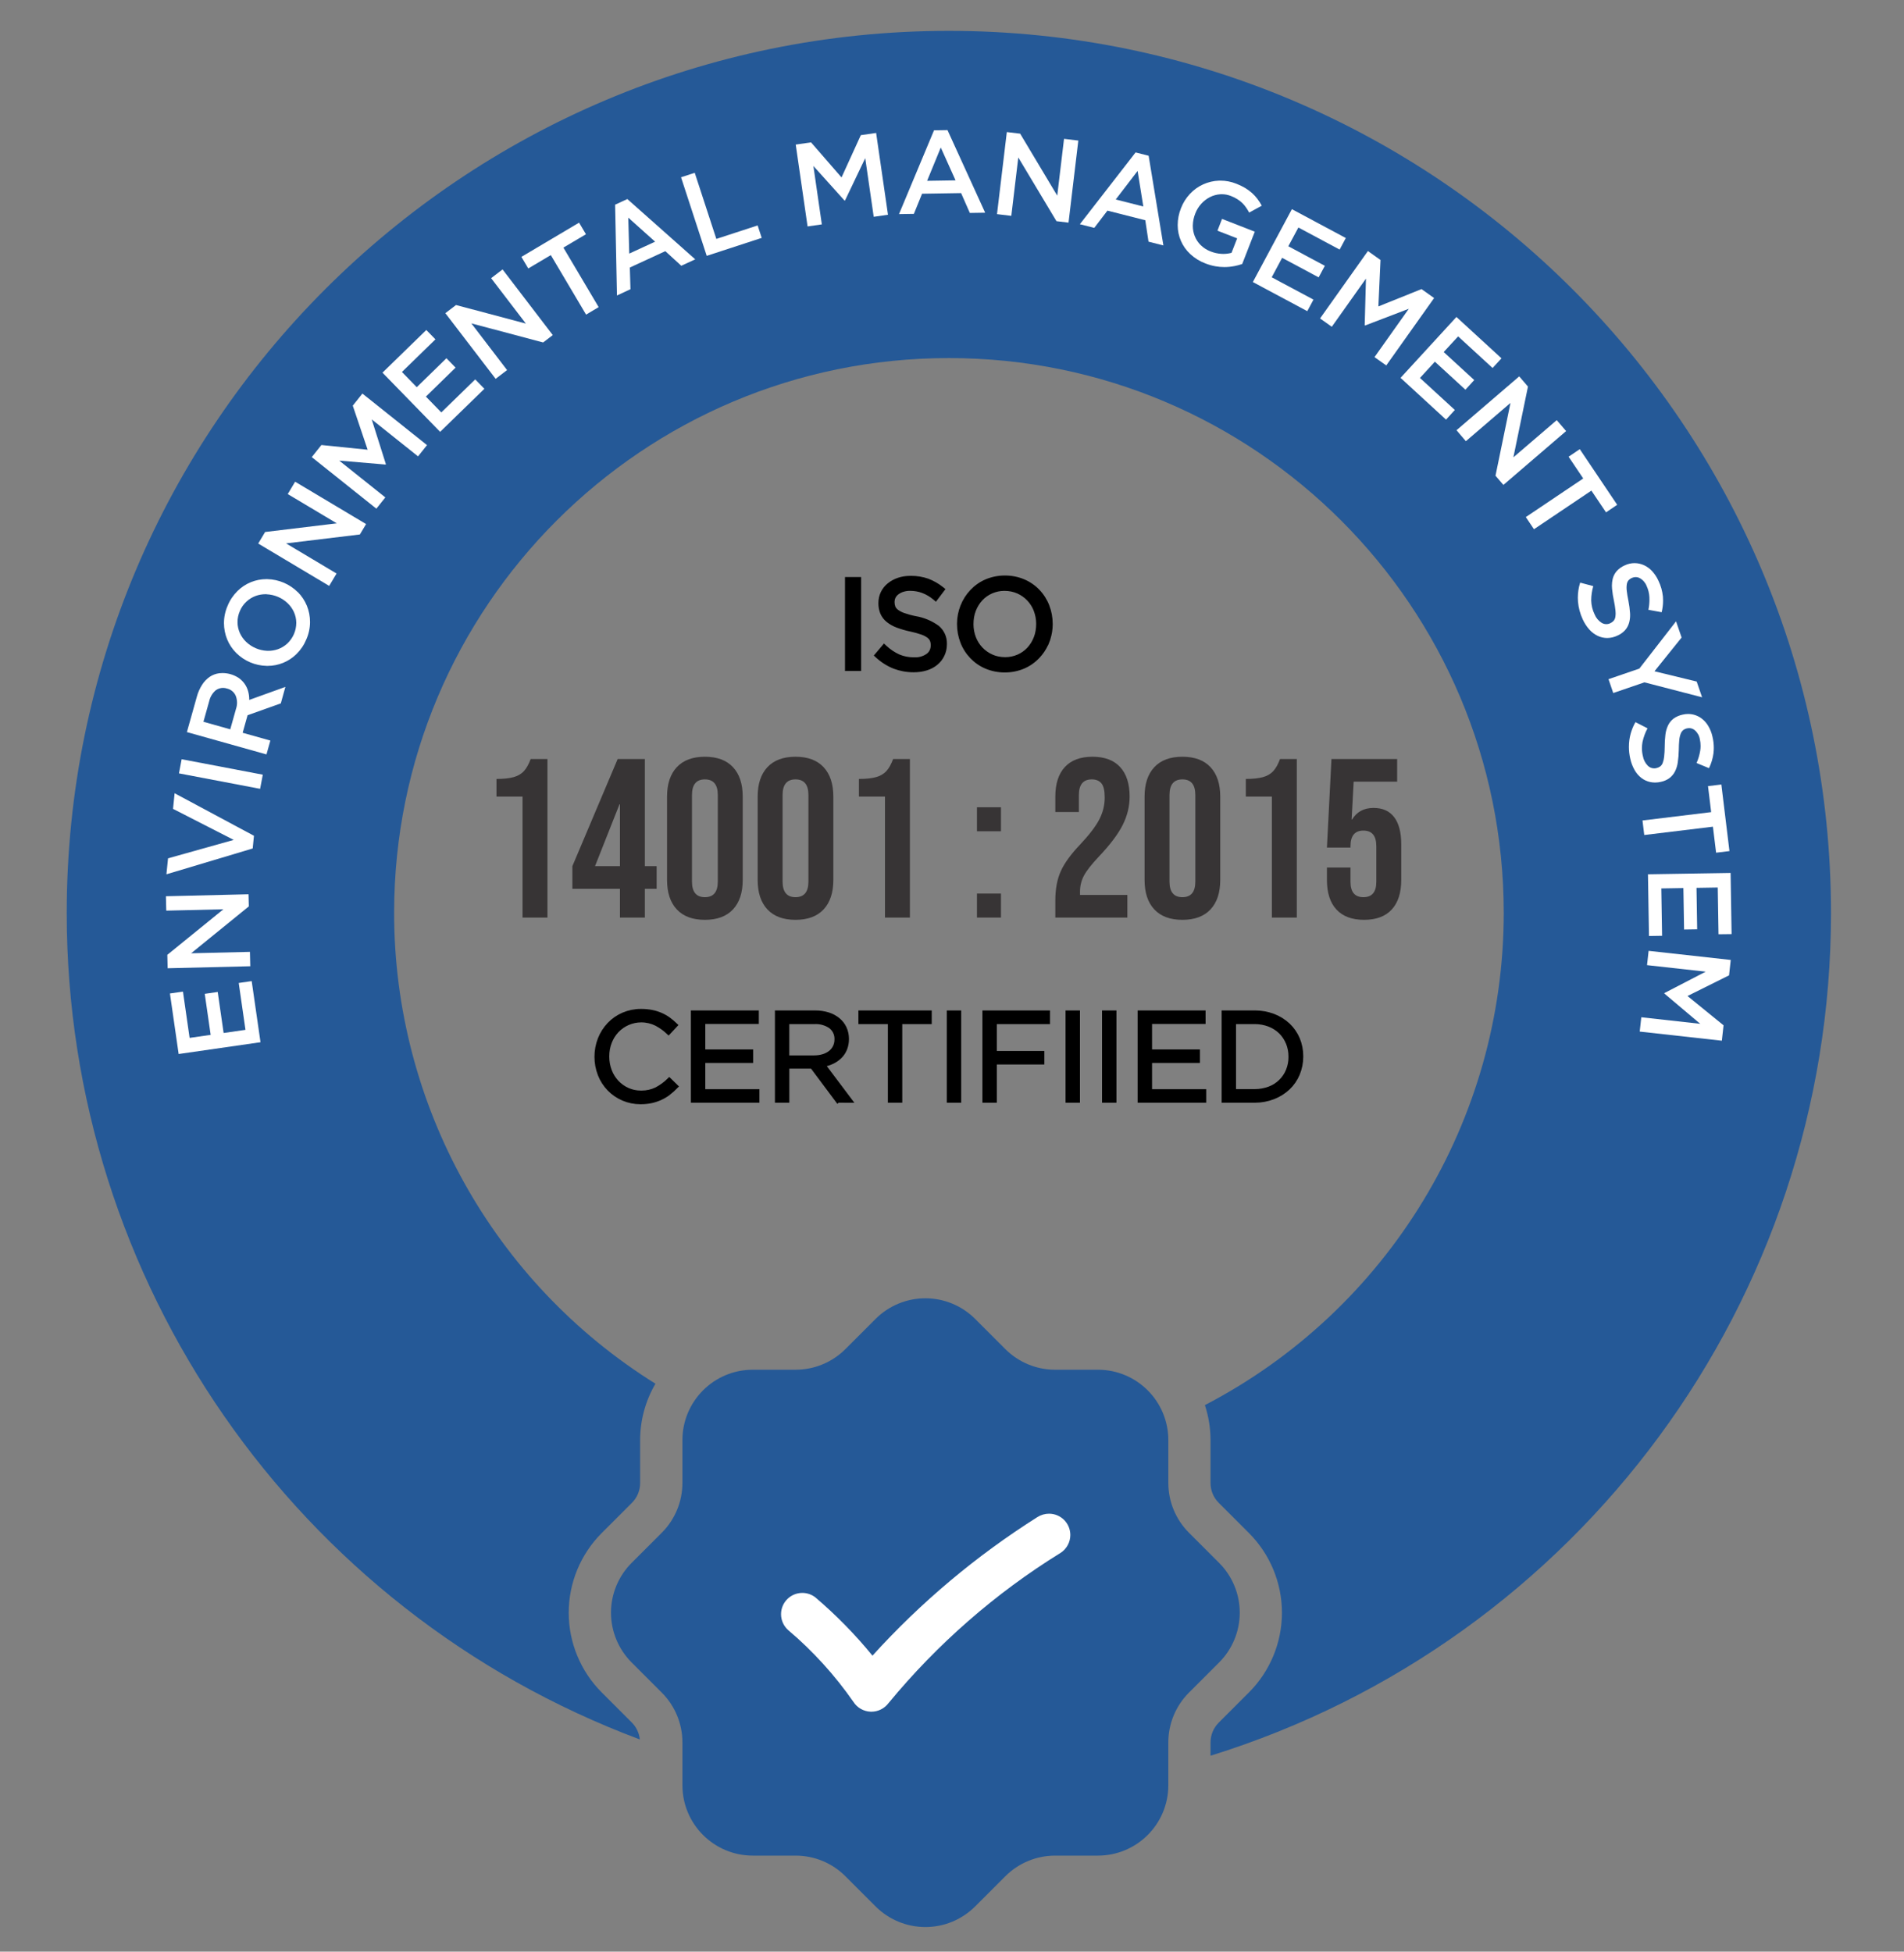 <?xml version="1.0" encoding="UTF-8"?>
<!DOCTYPE svg PUBLIC "-//W3C//DTD SVG 1.1//EN" "http://www.w3.org/Graphics/SVG/1.1/DTD/svg11.dtd">
<!-- Creator: CorelDRAW -->
<svg xmlns="http://www.w3.org/2000/svg" xml:space="preserve" width="40mm" height="41mm" version="1.1" style="shape-rendering:geometricPrecision; text-rendering:geometricPrecision; image-rendering:optimizeQuality; fill-rule:evenodd; clip-rule:evenodd"
viewBox="0 0 4000 4100"
 xmlns:xlink="http://www.w3.org/1999/xlink"
 xmlns:xodm="http://www.corel.com/coreldraw/odm/2003">
 <rect x="0" y="0" width="4000" height="4100" fill="#808080" stroke="none"/>
 <defs>
  <style type="text/css">
   <![CDATA[
    .str0 {stroke:black;stroke-width:9.42;stroke-miterlimit:22.926}
    .fil4 {fill:none;fill-rule:nonzero}
    .fil2 {fill:black}
    .fil5 {fill:#373435;fill-rule:nonzero}
    .fil3 {fill:black;fill-rule:nonzero}
    .fil0 {fill:#255997;fill-rule:nonzero}
    .fil1 {fill:white;fill-rule:nonzero}
   ]]>
  </style>
 </defs>
 <g id="Layer_x0020_1">
  <g>
   <path class="fil0" d="M1993.41 64.85c-1023.48,0 -1853.24,829.98 -1853.24,1853.43 0,772.95 480.16,1465.36 1204.02,1735.98 -1.36,-13.4 -7.27,-25.89 -16.71,-35.4l-63.5 -63.5c-44.26,-44.4 -69.19,-104.58 -69.19,-167.3 0,-62.72 24.93,-122.9 69.2,-167.29l63.5 -63.5c11.08,-11.01 17.32,-26.01 17.32,-41.64 0,-0.05 0,-0.11 0,-0.16l0 -89.96c0,-41.68 11.16,-82.64 32.19,-118.59 -341.41,-212.76 -549.02,-586.86 -549.02,-989.13 0,-643.62 521.95,-1165.57 1165.56,-1165.57 643.62,0 1165.57,521.95 1165.57,1165.57 0,434.71 -242.19,833.58 -627.82,1034.08 7.77,23.76 11.83,48.63 11.83,73.62l0 89.96c0.01,0.07 0.01,0.13 0.01,0.18 0,15.63 6.24,30.63 17.33,41.64l63.5 63.5c44.26,44.39 69.19,104.57 69.19,167.29 0,62.72 -24.93,122.9 -69.2,167.29l-63.5 63.5c-11.09,11.04 -17.33,26.05 -17.33,41.7 0,0.04 0,0.09 0,0.14l0 27.78c775.11,-240.77 1303.5,-958.35 1303.5,-1770.05 0,-1023.53 -829.59,-1853.34 -1853.12,-1853.57l-0.09 0zm0 0l0 0 0 0z"/>
  </g>
  <g id="_1920053488976">
   <polygon class="fil1" points="384.35,2083.2 398.35,2180.41 442.56,2174.06 430.15,2087.86 457.38,2083.94 469.79,2170.11 515.7,2163.5 501.52,2065.05 528.77,2061.13 547.29,2189.53 375.31,2214.3 357,2087.11 "/>
   <polygon class="fil1" points="349.29,1913.1 348.55,1882.86 522.14,1878.68 522.75,1904.16 401.54,2002.66 525.05,1999.7 525.79,2029.94 352.2,2034.12 351.51,2005.92 469.28,1910.25 "/>
   <polygon class="fil1" points="363.52,1699.29 366.83,1666.46 533.52,1755.81 530.87,1782.48 349.63,1836.75 353.02,1803.2 491.03,1764.49 "/>
   <rect class="fil1" transform="matrix(0.187 -0.982 0.982 0.187 375.959 1624.7)" width="30.24" height="173.62"/>
   <g>
    <path class="fil1" d="M589.95 1477.7l-69.82 24.84 -10.35 36.91 58.21 16.35 -8.18 29.1 -167.16 -46.91 20.93 -74.51c2.35,-8.78 6.07,-17.19 10.99,-24.85 4.13,-6.55 9.53,-12.22 15.87,-16.65 6.04,-4.08 12.97,-6.7 20.2,-7.62 2.24,-0.24 4.51,-0.38 6.77,-0.38 12.26,0 24.26,3.67 34.43,10.51 4.75,3.37 8.92,7.55 12.26,12.33 3.26,4.75 5.71,10.02 7.23,15.56 1.52,5.55 2.29,11.3 2.29,17.06 0,0.32 -0.01,0.67 -0.01,0.98l75.94 -27.36 -9.6 34.64zm-136.28 -27.91c-7.25,6.07 -12.28,14.4 -14.28,23.65l-12.01 42.86 56.36 15.88 12.12 -43.13c1.39,-4.13 2.11,-8.46 2.11,-12.82 0,-4.95 -0.93,-9.88 -2.72,-14.49 -3.29,-7.6 -9.97,-13.22 -18.03,-15.13 -2.77,-0.98 -5.7,-1.48 -8.64,-1.48 -5.33,0 -10.53,1.65 -14.88,4.71l-0.03 -0.05zm0 0l0 0 0 0z"/>
   </g>
   <g>
    <path class="fil1" d="M625.75 1243.97c8.12,8.17 14.59,17.91 18.95,28.58 4.38,10.79 6.62,22.33 6.62,33.98 0,12.65 -2.67,25.17 -7.79,36.73 -4.78,11.64 -11.9,22.19 -20.89,30.99 -16.11,15.79 -37.78,24.65 -60.35,24.65 -0.68,0 -1.4,-0.01 -2.07,-0.02 -24.07,-0.48 -47.05,-10.27 -64.1,-27.28 -8.16,-8.16 -14.63,-17.9 -18.98,-28.58 -4.35,-10.77 -6.61,-22.33 -6.61,-33.97 0,-12.65 2.66,-25.17 7.78,-36.72 4.79,-11.65 11.92,-22.22 20.93,-31.02 16.09,-15.79 37.75,-24.65 60.31,-24.65 0.68,0 1.4,0.01 2.07,0.02 23.99,0.56 46.89,10.35 63.89,27.26l0.24 0.03zm-65.38 4.42c-0.83,-0.04 -1.69,-0.06 -2.54,-0.06 -6.93,0 -13.83,1.19 -20.36,3.49 -7.3,2.65 -13.99,6.74 -19.66,12.02 -6.05,5.54 -10.81,12.36 -13.93,19.94 -3.19,7.27 -4.86,15.14 -4.86,23.09 0,0.24 0.01,0.5 0.01,0.73 0.08,7.63 1.73,15.17 4.83,22.15 3.18,7.02 7.68,13.39 13.24,18.73 11.92,11.35 27.57,18.04 44.02,18.78 0.84,0.03 1.7,0.05 2.55,0.05 6.93,0 13.84,-1.19 20.36,-3.49 7.28,-2.63 13.99,-6.72 19.68,-11.98 11.96,-11.32 18.74,-27.08 18.74,-43.55 0,-0.03 0,-0.08 0,-0.11 -0.1,-7.62 -1.75,-15.18 -4.85,-22.14 -3.17,-7.02 -7.67,-13.39 -13.22,-18.73 -11.93,-11.36 -27.57,-18.05 -44.03,-18.79l0.02 -0.13zm0 0l0 0 0 0z"/>
   </g>
   <polygon class="fil1" points="604.51,1037.96 620.01,1011.98 769.1,1100.96 756.03,1122.84 600.98,1141.57 707.05,1204.88 691.55,1230.86 542.46,1141.88 556.93,1117.64 707.58,1099.46 "/>
   <polygon class="fil1" points="810.7,975.18 810.09,975.95 712.62,967.64 809.53,1044.97 790.67,1068.62 654.96,960.31 675.2,934.91 772.33,944.81 741.11,852.21 761.35,826.81 897.08,935.1 878.22,958.75 780.91,881.07 "/>
   <polygon class="fil1" points="914.78,712.92 844.4,781.45 875.54,813.44 937.9,752.59 957.11,772.33 894.75,833.18 927.11,866.41 998.39,797.04 1017.6,816.78 924.65,907.24 803.52,782.89 895.6,693.25 "/>
   <polygon class="fil1" points="1031.76,584.41 1055.81,566.02 1161.3,703.95 1141.06,719.43 990.25,679.37 1065.29,777.48 1041.24,795.87 935.61,657.94 958.02,640.79 1104.71,679.76 "/>
   <polygon class="fil1" points="1257.71,645.21 1231.25,660.93 1157.17,535.91 1109.81,563.98 1095.36,539.66 1216.54,467.77 1230.99,492.11 1183.6,520.18 "/>
   <path class="fil1" d="M1460.57 544.81l-29.29 13.52 -33.55 -30.69 -74.56 34.4 1.35 45.53 -28.39 13.23 -3.89 -190.79 25.69 -11.85 142.64 126.65zm-140.66 -87.56l2.06 75.51 54.29 -25.03 -56.35 -50.48z"/>
   <polygon class="fil1" points="1430.77,372.43 1459.53,363.04 1504.91,501.92 1591.67,473.58 1600.22,499.75 1484.7,537.51 "/>
   <polygon class="fil1" points="1775.21,421.24 1774.23,421.37 1708.8,348.64 1726.55,471.38 1696.6,475.72 1671.7,303.74 1703.87,299.08 1767.9,372.77 1808.43,283.95 1840.6,279.29 1865.5,451.11 1835.55,455.45 1817.72,332.21 "/>
   <path class="fil1" d="M2069.69 446.86l-32.23 0.5 -18.31 -41.7 -82.02 1.32 -17.22 42.33 -31.25 0.5 73.58 -176.08 28.28 -0.45 79.17 173.58zm-93.24 -136.93l-28.73 69.93 59.74 -0.95 -31.01 -68.98z"/>
   <polygon class="fil1" points="2235.35,291.7 2265.38,295.3 2244.8,467.7 2219.48,464.66 2139.27,330.78 2124.61,453.44 2094.55,449.84 2115.16,277.46 2143.18,280.79 2221.1,411.04 "/>
   <path class="fil1" d="M2444.1 515.62l-31.25 -7.94 -6.77 -44.98 -79.56 -20.21 -27.62 36.25 -30.29 -7.7 117.08 -150.81 27.41 6.96 31 188.43zm-54.16 -156.55l-45.98 60.01 57.97 14.71 -11.99 -74.72z"/>
   <g>
    <path class="fil1" d="M2592.72 559.07c-6.74,1.31 -13.63,1.98 -20.5,1.98 -6.24,0 -12.51,-0.55 -18.64,-1.63 -7.22,-1.27 -14.34,-3.28 -21.16,-5.98 -11.83,-4.42 -22.71,-11.17 -31.96,-19.77 -16.76,-15.57 -26.3,-37.45 -26.3,-60.33 0,-0.17 0,-0.34 0,-0.51 0.02,-12.14 2.37,-24.17 6.88,-35.41 4.23,-11.1 10.62,-21.3 18.73,-29.98 7.81,-8.4 17.2,-15.2 27.62,-19.98 10.55,-4.82 21.96,-7.53 33.55,-7.94 0.95,-0.02 1.92,-0.04 2.88,-0.04 11.42,0 22.77,2.2 33.36,6.45 6.47,2.46 12.77,5.5 18.72,9 5.11,3.07 9.94,6.63 14.39,10.58 4.15,3.71 7.95,7.84 11.31,12.28 3.42,4.53 6.52,9.34 9.19,14.35l-26.46 14.47c-2,-3.74 -4.25,-7.39 -6.69,-10.88 -2.32,-3.38 -5,-6.54 -7.94,-9.4 -3.18,-2.96 -6.66,-5.63 -10.34,-7.94 -4.26,-2.67 -8.8,-4.94 -13.5,-6.72 -6.07,-2.4 -12.55,-3.65 -19.08,-3.65 -1.11,0 -2.25,0.04 -3.36,0.11 -7.47,0.51 -14.8,2.53 -21.48,5.93 -6.86,3.5 -13.04,8.26 -18.21,13.97 -5.48,6.01 -9.79,13.03 -12.69,20.63 -3.15,7.85 -4.89,16.23 -5.1,24.69 -0.01,0.48 -0.02,0.98 -0.02,1.47 0,7.29 1.39,14.54 4.07,21.31 2.83,7.09 7.14,13.55 12.58,18.92 5.94,5.8 13.03,10.31 20.8,13.22 7.31,2.92 15.08,4.62 22.94,5.03 1.3,0.07 2.62,0.12 3.93,0.12 5.74,0 11.46,-0.76 16.99,-2.26l11.85 -30.43 -41.38 -16.11 9.63 -24.74 68.79 26.83 -26.46 67.95c-5.56,1.89 -11.28,3.42 -17.05,4.54l0.11 -0.13zm0 0l0 0 0 0z"/>
   </g>
   <polygon class="fil1" points="2814.36,524.3 2727.71,477.97 2706.54,517.34 2783.27,558.43 2770.28,582.69 2693.55,541.63 2671.67,582.53 2759.38,629.44 2746.42,653.7 2632.04,592.53 2714.06,439.42 2827.33,500.04 "/>
   <polygon class="fil1" points="2867.83,683.82 2867.01,683.24 2869.66,585.34 2797.9,686.49 2773.21,669 2873.75,527.39 2900.21,546.18 2895.79,643.73 2986.38,607.32 3012.84,626.13 2912.3,767.74 2887.61,750.25 2959.66,648.68 "/>
   <polygon class="fil1" points="3135.67,773.09 3063.31,706.68 3032.98,739.56 3097.14,798.43 3078.62,818.7 3014.46,759.83 2983.11,794.01 3056.4,861.27 3037.88,881.56 2942.34,793.82 3059.74,665.89 3154.38,752.78 "/>
   <polygon class="fil1" points="3270.47,882.65 3290.18,905.62 3158.42,1018.73 3141.8,999.39 3173.29,846.43 3079.57,926.89 3059.89,903.82 3191.63,790.71 3210.02,812.14 3179.38,960.76 "/>
   <polygon class="fil1" points="3222.64,1111.81 3205.49,1086.28 3326.11,1005.19 3295.39,959.47 3318.86,943.59 3397.47,1060.51 3374,1076.39 3343.26,1030.7 "/>
   <g>
    <path class="fil1" d="M3421.23 1219.02c-1.95,2.53 -3.2,5.54 -3.62,8.71 -0.32,2.31 -0.48,4.65 -0.48,6.99 0,2.34 0.16,4.68 0.48,7 0.64,5.66 1.8,12.65 3.52,21.01 1.64,8.29 2.76,16.78 3.31,25.22 0.09,1.49 0.15,2.99 0.15,4.49 0,5.31 -0.71,10.62 -2.07,15.74 -1.6,5.73 -4.45,11.05 -8.33,15.56 -4.35,4.83 -9.7,8.69 -15.66,11.3 -6.82,3.38 -14.32,5.19 -21.93,5.29 -0.03,0 -0.06,0 -0.09,0 -6.95,0 -13.83,-1.56 -20.1,-4.55 -6.64,-3.2 -12.6,-7.72 -17.5,-13.23 -5.6,-6.33 -10.25,-13.48 -13.75,-21.17 -5.56,-11.86 -9,-24.63 -10.07,-37.69 -0.2,-2.65 -0.32,-5.34 -0.32,-7.99 0,-10.76 1.67,-21.47 4.91,-31.71l27.54 7.38c-2.86,9.74 -4.34,19.89 -4.34,30.05 0,0.06 0,0.13 0,0.19 0.27,10.11 2.71,20.04 7.13,29.12 2.96,7.34 8.18,13.58 14.89,17.8 2.93,1.76 6.28,2.69 9.7,2.69 2.93,0 5.83,-0.69 8.45,-2 2.63,-1.17 5,-2.87 6.94,-5 1.94,-2.39 3.2,-5.26 3.64,-8.31 0.37,-2.45 0.55,-4.94 0.55,-7.42 0,-1.94 -0.12,-3.89 -0.34,-5.81 -0.71,-6.83 -1.79,-13.63 -3.19,-20.35 -1.84,-8.38 -3.2,-16.93 -3.99,-25.45 -0.19,-2.12 -0.31,-4.27 -0.31,-6.41 0,-4.79 0.55,-9.59 1.62,-14.26 1.46,-5.97 4.3,-11.54 8.29,-16.22 4.72,-5.23 10.53,-9.41 17.01,-12.22 6.43,-3.1 13.5,-4.73 20.65,-4.73 0,0 0.01,0 0.01,0 6.77,0.02 13.46,1.48 19.63,4.26 6.52,2.98 12.39,7.25 17.23,12.53 5.44,5.91 9.93,12.7 13.24,20.03 5.09,10.51 8.33,21.86 9.49,33.48 0.22,2.76 0.33,5.55 0.33,8.32 0,8.26 -1.01,16.53 -2.99,24.54l-27.83 -5.08c1.46,-7.02 2.19,-14.21 2.19,-21.38 0,-1.86 -0.05,-3.74 -0.14,-5.59 -0.44,-8.04 -2.44,-15.94 -5.84,-23.25 -2.72,-6.95 -7.8,-12.72 -14.33,-16.33 -2.68,-1.43 -5.68,-2.18 -8.73,-2.18 -2.68,0 -5.34,0.59 -7.78,1.71 -2.8,1.19 -5.32,3.01 -7.35,5.28l0.18 -0.36zm0 0l0 0 0 0z"/>
   </g>
   <polygon class="fil1" points="3389.17,1455.92 3379.22,1426.82 3443.99,1404.62 3521.12,1305.3 3532.79,1339.33 3475.8,1410.24 3564.46,1431.8 3575.81,1464.87 3454.66,1433.49 "/>
   <g>
    <path class="fil1" d="M3536.09 1533.92c-2.42,2.09 -4.25,4.76 -5.3,7.76 -1.63,4.39 -2.63,9 -2.96,13.68 -0.58,5.66 -0.91,12.71 -1,21.16 -0.15,8.46 -0.88,16.98 -2.12,25.36 -0.93,6.74 -3,13.31 -6.12,19.37 -2.78,5.26 -6.7,9.87 -11.45,13.46 -5.27,3.8 -11.3,6.45 -17.67,7.75 -4.03,1 -8.18,1.51 -12.33,1.51 -3.43,0 -6.86,-0.35 -10.21,-1.03 -6.84,-1.46 -13.27,-4.44 -18.79,-8.71 -5.82,-4.57 -10.68,-10.28 -14.27,-16.75 -4.13,-7.38 -7.17,-15.38 -8.96,-23.66 -1.89,-8.09 -2.84,-16.42 -2.84,-24.75 0,-4.75 0.31,-9.52 0.92,-14.24 1.83,-13.28 6.21,-26.13 12.86,-37.77l25.37 13.04c-4.88,8.97 -8.44,18.63 -10.57,28.62 -0.81,4.28 -1.22,8.66 -1.22,13.02 0,5.66 0.69,11.31 2.03,16.8 1.37,7.82 5.15,15.03 10.8,20.59 3.49,3.27 8.1,5.09 12.88,5.09 1.58,0 3.16,-0.2 4.69,-0.59 2.86,-0.6 5.56,-1.79 7.94,-3.47 2.4,-1.92 4.23,-4.46 5.29,-7.33 1.57,-4.16 2.59,-8.52 3.02,-12.94 0.73,-6.79 1.15,-13.7 1.17,-20.54 -0.01,-0.13 -0.01,-0.31 -0.01,-0.47 0,-8.43 0.52,-16.89 1.5,-25.24 0.77,-6.88 2.69,-13.63 5.65,-19.89 2.68,-5.54 6.64,-10.38 11.53,-14.13 5.74,-4.11 12.29,-6.96 19.21,-8.34 3.69,-0.9 7.49,-1.37 11.3,-1.37 10.14,0 20.02,3.27 28.17,9.31 5.73,4.29 10.57,9.7 14.19,15.87 4.11,6.94 7.1,14.51 8.81,22.39 1.87,7.68 2.83,15.6 2.83,23.52 0,3.74 -0.23,7.5 -0.64,11.21 -1.41,10.96 -4.61,21.62 -9.45,31.55l-26.14 -10.8c3.64,-8.27 6.22,-17 7.68,-25.93 0.53,-3.3 0.79,-6.66 0.79,-10.01 0,-4.71 -0.53,-9.4 -1.56,-13.99 -1.2,-7.36 -4.95,-14.08 -10.58,-18.97 -3.35,-2.84 -7.6,-4.41 -12,-4.41 -1.36,0 -2.71,0.15 -4.03,0.45 -3.01,0.59 -5.85,1.85 -8.31,3.67l-0.1 0.15zm0 0l0 0 0 0z"/>
   </g>
   <polygon class="fil1" points="3454.31,1754.22 3450.61,1723.69 3594.89,1706.15 3588.25,1651.49 3616.3,1648.1 3633.31,1787.96 3605.24,1791.37 3598.57,1736.71 "/>
   <polygon class="fil1" points="3610.31,1962.71 3608.72,1864.5 3564.08,1865.24 3565.48,1952.29 3537.96,1952.74 3536.53,1865.69 3490.15,1866.46 3491.76,1965.92 3464.24,1966.37 3462.12,1836.72 3635.71,1833.92 3637.8,1962.38 "/>
   <polygon class="fil1" points="3496.56,2087.25 3496.56,2086.27 3583.42,2041.29 3460.15,2027.61 3463.48,1997.53 3636.04,2016.69 3632.47,2049 3545.16,2092.44 3620.91,2154.01 3617.34,2186.32 3444.78,2167.16 3448.11,2137.08 3571.88,2150.84 "/>
  </g>
  <g>
   <path class="fil0" d="M2561.29 3283.45l-63.5 -63.5c-27.73,-27.71 -43.32,-65.35 -43.32,-104.55l0 -89.96c0,0 0,-0.02 0,-0.02 0,-81.64 -66.21,-147.85 -147.85,-147.85 0,0 0,0 0,0l-89.95 0.01c-39.24,0 -76.87,-15.62 -104.6,-43.35l-63.5 -63.5c-27.71,-27.69 -65.31,-43.27 -104.5,-43.27 -39.19,0 -76.8,15.58 -104.51,43.27l-63.5 63.5c-27.71,27.71 -65.36,43.31 -104.56,43.31l-89.97 0.02c-81.65,-0.02 -147.87,66.2 -147.87,147.86l0 89.96c0,0 0,0.02 0,0.02 0,39.2 -15.59,76.81 -43.29,104.51l-63.5 63.5c-27.68,27.72 -43.26,65.33 -43.26,104.52 0,39.19 15.58,76.8 43.27,104.51l63.5 63.5c27.7,27.72 43.28,65.35 43.28,104.55 0,0 0,0.02 0,0.02l0 89.96c0,81.62 66.21,147.81 147.85,147.81 0,0 0.02,0 0.02,0l89.96 0.01c39.23,-0.01 76.85,15.59 104.57,43.33l63.5 63.5c27.72,27.67 65.34,43.24 104.51,43.24 39.17,0 76.78,-15.57 104.5,-43.24l63.5 -63.5c27.72,-27.74 65.35,-43.34 104.56,-43.34l89.97 0.01c0,-0.01 0.02,-0.01 0.02,-0.01 81.63,0 147.82,-66.19 147.82,-147.82 0,0 0,0 0,0l0 -89.96c0,-39.21 15.6,-76.84 43.31,-104.57l63.5 -63.5c27.69,-27.7 43.27,-65.32 43.27,-104.5 0,-39.18 -15.58,-76.8 -43.26,-104.51l0.03 0.03zm0 0l0 0 0 0z"/>
  </g>
  <g>
   <path class="fil1" d="M1830.53 3595.93l-1.51 0c-14.7,-0.53 -28.24,-8.25 -36.16,-20.66 -38.85,-55.9 -85.11,-106.84 -137.11,-150.81 -9.46,-8.48 -14.89,-20.61 -14.89,-33.33 0,-24.69 20.02,-44.71 44.71,-44.71 9.84,0 19.42,3.26 27.23,9.25 43.61,37.12 83.93,78.25 120.12,122.59 101.64,-112.21 218.66,-210.38 346.55,-291.13 7.32,-4.61 15.77,-7.11 24.4,-7.11 24.69,0 44.71,20.02 44.71,44.71 0,15.27 -7.8,29.5 -20.67,37.7 -136.77,84.53 -259.05,191.53 -361.2,315.44 -8.52,11.37 -21.87,18.1 -36.06,18.11l-0.12 -0.05zm0 0l0 0 0 0z"/>
  </g>
  <g id="_1920053483888">
   <path class="fil2" d="M1775.23 1409.64l0 -197.39 33.82 0 0 197.39 -33.82 0zm106.16 -134.37c1.18,2.2 2.84,4.12 4.87,5.61 4.11,3.02 8.7,5.37 13.52,7.02 7.89,2.7 15.96,4.96 24.08,6.51 17.29,2.92 33.8,9.83 48.27,20.26 10.96,9.2 17.19,22.57 17.19,36.64 0,0.75 -0.02,1.51 -0.05,2.8 0,16.4 -7.3,32.01 -19.96,42.45 -6.49,5.35 -14.01,9.32 -22.04,11.78 -8.53,2.62 -17.44,3.98 -27.28,3.98 -0.45,-0.01 -0.83,0 -1.2,0 -14.15,0 -28.2,-2.57 -41.51,-7.59 -13.67,-5.5 -26.19,-13.43 -36.96,-23.37l-4.57 -4.23 21.34 -25.24 5 4.68c8.09,7.58 17.4,13.86 27.39,18.42 9.34,3.88 19.51,5.92 29.75,5.92 0.5,0 1,-0.01 1.76,-0.01 0.95,0.04 1.63,0.06 2.32,0.06 8.48,0 16.76,-2.65 23.62,-7.53 5.34,-3.95 8.52,-10.25 8.52,-18.26 0,-3 -0.57,-5.98 -1.62,-8.66 -1.12,-2.55 -2.96,-4.89 -5.29,-6.64 -3.89,-2.91 -8.26,-5.14 -12.85,-6.72 -7.53,-2.59 -15.23,-4.77 -23.03,-6.37 -9.69,-2 -19.22,-4.8 -28.51,-8.19 -7.65,-2.8 -14.85,-6.78 -21.22,-11.87 -5.74,-4.57 -10.29,-10.49 -13.31,-17.28 -2.79,-6.86 -4.2,-14.1 -4.2,-21.39 0,-0.4 0.01,-0.8 0.01,-1.73 0,-7.81 1.72,-15.57 5.12,-22.61 3.39,-7.03 8.34,-13.21 14.4,-18.12 6.34,-5.12 13.55,-9.09 21.27,-11.68 8.21,-2.75 16.83,-4.15 26.23,-4.15 0.69,-0.01 1.37,-0.02 2.06,-0.02 12.09,0 24.13,2.02 35.66,5.99 11.33,4.32 21.86,10.34 31.22,17.87l4.91 3.95 -20.04 26.57 -5.25 -4.42c-7.14,-6.02 -15.27,-10.88 -24.03,-14.14 -7.89,-2.93 -16.3,-4.32 -25.63,-4.33 -4.6,0 -9.2,0.69 -13.59,2.08 -3.76,1.18 -7.29,3 -10.44,5.36 -2.52,1.89 -4.62,4.34 -6.02,7.16 -1.32,2.67 -1.97,5.63 -1.97,9.46 0,3.04 0.54,6.05 1.58,8.81l0.48 1.17zm82.61 -29.74l4.22 -5.59c-6.98,-4.93 -14.57,-8.97 -22.49,-11.99 -9.96,-3.43 -20.57,-5.21 -31.22,-5.21 -0.64,0 -1.28,0.01 -2.8,0.02 -7.25,0 -14.48,1.17 -21.35,3.47 -6.26,2.1 -12.1,5.33 -17.23,9.48 -4.58,3.69 -8.32,8.36 -10.88,13.66 -2.54,5.27 -3.82,11.1 -3.83,17.67 0.01,0.21 0,0.61 0,1.01 0,5.61 1.09,11.19 3.16,16.29 2.09,4.7 5.35,8.94 9.45,12.22 5.28,4.21 11.24,7.5 17.58,9.81 8.69,3.18 17.61,5.81 26.67,7.67 8.35,1.72 16.58,4.04 24.63,6.81 5.88,2.02 11.45,4.89 16.43,8.62 4.12,3.09 7.37,7.21 9.49,12.04 1.75,4.43 2.62,9.03 2.62,14.97 0,10.82 -5.14,21 -13.88,27.47 -9.16,6.52 -20.08,10.01 -31.26,10.01 -0.95,0 -1.91,-0.02 -2.6,-0.08 -0.32,0.02 -0.9,0.03 -1.48,0.03 -11.95,0 -23.81,-2.38 -34.95,-7 -9.38,-4.29 -18.11,-9.79 -25.96,-16.33l-4.49 5.31c8.49,6.98 18.01,12.64 28.17,16.72 11.71,4.42 24.2,6.71 36.79,6.71 0.48,0 0.96,-0.01 2.12,0 7.63,0 15.25,-1.17 22.54,-3.4 6.41,-1.97 12.41,-5.12 17.58,-9.38 9.67,-7.98 15.24,-19.91 15.24,-32.43 0,-0.37 -0.01,-0.73 0.01,-1.1 0.02,-0.57 0.04,-1.13 0.04,-1.7 0,-10.23 -4.53,-19.96 -12.17,-26.38 -12.48,-8.98 -27.12,-15.12 -42.59,-17.72 -8.86,-1.7 -17.52,-4.11 -25.98,-7.01 -6.08,-2.08 -11.84,-5.04 -17.02,-8.84 -2.48,-1.82 -4.65,-4.01 -6.45,-6.48l-0.71 0.3 -1.81 -4.42c-0.29,-0.56 -0.55,-1.13 -0.8,-1.71l-2.57 -5.98 0.85 -0.36c-0.49,-2.57 -0.74,-5.29 -0.74,-8.27 0,-4.98 1.11,-9.92 3.33,-14.39 2.3,-4.64 5.72,-8.68 9.86,-11.78 4.33,-3.24 9.17,-5.73 14.32,-7.36 5.66,-1.78 11.58,-2.68 18.43,-2.67 9.95,0 19.9,1.67 29.23,5.14 8.03,2.98 15.59,7.11 22.5,12.15zm237.7 109.98c-4.54,9.73 -10.6,18.71 -17.98,26.53 -9.01,9.55 -19.87,17.31 -31.96,22.48 -12.91,5.52 -26.88,8.21 -40.91,8.21 -14.04,0 -28,-2.69 -40.92,-8.21 -24.13,-10.31 -42.88,-30.16 -52.25,-54.61 -4.68,-12.22 -7.16,-25.22 -7.16,-39.31 0,-13.12 2.49,-26.17 7.3,-38.37 4.74,-12.02 11.69,-23.1 20.56,-32.5 9.01,-9.55 19.87,-17.31 31.95,-22.48 12.91,-5.52 26.88,-8.21 40.91,-8.21 14.04,0 28,2.69 40.92,8.21 24.13,10.31 42.88,30.16 52.25,54.61 4.68,12.22 7.16,25.22 7.16,39.31 0,10.94 -1.73,21.84 -5.1,32.23l0.16 0.06 -1.71 4.39c-0.22,0.56 -0.43,1.13 -0.65,1.69l-2.39 6.04 -0.18 -0.07zm-8.93 -12.31c3.83,-10.23 5.8,-21.15 5.8,-33.03 0,-11.5 -2.19,-22.92 -6.3,-33.65 -8.11,-21.18 -24.33,-38.39 -45.21,-47.31 -11.31,-4.84 -23.54,-7.17 -35.82,-7.17 -12.27,0 -24.5,2.34 -35.79,7.17 -10.45,4.46 -19.83,11.19 -27.61,19.44 -7.74,8.2 -13.79,17.86 -17.92,28.34 -4.21,10.69 -6.4,22.12 -6.4,34.61 0,11.5 2.19,22.92 6.3,33.65 8.11,21.18 24.33,38.39 45.21,47.31 11.31,4.84 23.54,7.17 35.82,7.17 12.27,0 24.51,-2.34 35.81,-7.17 10.44,-4.46 19.82,-11.19 27.6,-19.44 7.73,-8.19 13.8,-17.85 17.9,-28.34l0.61 -1.58zm-11.18 -70.06l0.22 -0.08 1.59 4.21c0.25,0.62 0.5,1.24 0.73,1.87l2.29 6.09 -0.24 0.09c2.41,8.18 3.64,16.92 3.64,26.75 0,10.62 -1.93,21.17 -5.72,31.09 -3.69,9.66 -9.17,18.58 -16.18,26.19 -6.98,7.59 -15.52,13.62 -24.97,17.75 -9.75,4.26 -20.3,6.47 -30.95,6.47 -0.34,0 -0.68,0 -1.49,-0.01 -10.69,0 -21.25,-2.27 -31.01,-6.61 -19.24,-8.57 -34.23,-24.52 -41.65,-44.22 -3.76,-9.97 -5.71,-20.59 -5.71,-32.93 0,-10.61 1.93,-21.17 5.72,-31.08 3.69,-9.66 9.18,-18.59 16.19,-26.19 6.98,-7.58 15.52,-13.61 24.95,-17.74 9.76,-4.27 20.31,-6.48 32.45,-6.48 10.68,0 21.25,2.28 31,6.62 17.25,7.68 31.11,21.28 39.14,38.21zm-10.29 8.88c-6.4,-15.67 -18.63,-28.31 -34.13,-35.21 -8.09,-3.6 -16.86,-5.5 -27.21,-5.5 -8.85,0 -17.63,1.83 -25.74,5.38 -7.79,3.41 -14.85,8.39 -20.61,14.64 -5.89,6.4 -10.5,13.91 -13.61,22.03 -3.23,8.43 -4.86,17.41 -4.86,28.13 0,9.09 1.67,18.15 4.87,26.66 6.2,16.44 18.71,29.77 34.77,36.92 8.1,3.61 16.87,5.49 27.22,5.5 8.85,0 17.63,-1.84 25.75,-5.39 7.78,-3.4 14.85,-8.37 20.61,-14.63 5.89,-6.4 10.49,-13.91 13.6,-22.03 3.23,-8.44 4.86,-17.42 4.86,-28.13 0,-9.09 -1.66,-18.15 -4.87,-26.65l-0.65 -1.72z"/>
  </g>
  <g id="_1920053463488">
   <rect class="fil3" x="1781.73" y="1218.75" width="20.82" height="184.39"/>
   <g>
    <path class="fil3" d="M1874.76 1276.48c1.65,3.84 4.29,7.17 7.65,9.64 4.65,3.41 9.81,6.1 15.27,7.93 8.16,2.83 16.56,5.14 25.03,6.76 16.38,2.76 31.95,9.28 45.43,18.99 9.3,7.81 14.68,19.36 14.68,31.51 0,0.66 -0.02,1.33 -0.05,1.98 -0.01,0.27 0,0.55 0,0.82 0,14.47 -6.46,28.21 -17.6,37.44 -5.85,4.78 -12.59,8.38 -19.81,10.58 -7.91,2.44 -16.17,3.69 -24.45,3.69 -0.27,0 -0.57,0 -0.84,0 -0.41,-0.01 -0.86,0 -1.28,0 -13.38,0 -26.64,-2.43 -39.15,-7.15 -12.88,-5.18 -24.72,-12.68 -34.91,-22.09l12.91 -15.27c8.61,8.07 18.51,14.74 29.24,19.64 10.24,4.25 21.25,6.46 32.35,6.46 0.53,0 1.1,-0.01 1.62,-0.02 0.81,0.05 1.65,0.07 2.46,0.07 9.83,0 19.43,-3.07 27.44,-8.77 7.04,-5.21 11.2,-13.45 11.2,-22.21 0,-0.24 -0.01,-0.49 -0.01,-0.73 0,-0.19 0.01,-0.39 0.01,-0.58 0,-3.82 -0.72,-7.61 -2.12,-11.16 -1.62,-3.69 -4.17,-6.92 -7.39,-9.34 -4.44,-3.32 -9.39,-5.92 -14.64,-7.67 -7.75,-2.72 -15.78,-4.94 -23.83,-6.59 -9.36,-1.94 -18.63,-4.63 -27.59,-7.93 -7.01,-2.53 -13.57,-6.2 -19.4,-10.84 -4.91,-3.93 -8.82,-9 -11.38,-14.75 -2.43,-5.98 -3.68,-12.39 -3.68,-18.84 0,-0.4 0.01,-0.81 0.01,-1.2 0.01,-0.17 0,-0.36 0,-0.53 0,-6.84 1.53,-13.61 4.47,-19.78 3.01,-6.15 7.33,-11.58 12.64,-15.89 5.75,-4.63 12.26,-8.23 19.25,-10.58 7.54,-2.52 15.46,-3.81 23.42,-3.81 0.27,0 0.54,0 0.81,0 0.64,-0.01 1.34,-0.02 1.99,-0.02 11.37,0 22.69,1.9 33.44,5.6 10.6,4.04 20.53,9.72 29.37,16.83l-12.12 16.06c-7.72,-6.5 -16.52,-11.67 -25.96,-15.26 -8.64,-3.13 -17.78,-4.73 -26.97,-4.73 -0.09,0 -0.19,0 -0.28,0 -0.2,0 -0.43,-0.01 -0.64,-0.01 -5.27,0 -10.53,0.8 -15.55,2.38 -4.45,1.41 -8.64,3.56 -12.38,6.36 -3.34,2.5 -6.06,5.75 -7.94,9.47 -1.74,3.58 -2.65,7.52 -2.65,11.5 0,0.13 0,0.26 0,0.38 0,0.15 0,0.31 0,0.47 0,3.9 0.72,7.77 2.12,11.41l-0.19 -0.22zm0 0l0 0 0 0z"/>
   </g>
   <g>
    <path class="fil3" d="M2198.21 1347.15c-4.41,11.28 -10.94,21.62 -19.22,30.43 -8.43,8.9 -18.57,16.05 -29.78,20.96 -12.14,5.07 -25.19,7.69 -38.36,7.69 -13.17,0 -26.22,-2.62 -38.37,-7.69 -22.44,-9.72 -40.02,-28.11 -48.73,-50.96 -4.44,-11.46 -6.73,-23.68 -6.73,-35.98 0,-0.16 0,-0.34 0,-0.5 0,-0.15 0,-0.34 0,-0.5 0,-12.31 2.33,-24.55 6.85,-35.99 4.43,-11.27 10.96,-21.61 19.24,-30.42 8.43,-8.9 18.57,-16.05 29.78,-20.96 12.13,-5.07 25.18,-7.69 38.35,-7.69 13.17,0 26.22,2.62 38.37,7.69 22.44,9.72 40.02,28.11 48.73,50.96 4.44,11.46 6.73,23.68 6.73,35.98 0,0.16 0,0.34 0,0.5 0,0.15 0,0.34 0,0.5 0,12.31 -2.33,24.55 -6.85,35.99l-0.01 -0.01zm-20.16 -65.72c-6.8,-18.08 -20.59,-32.71 -38.24,-40.56 -8.92,-3.98 -18.58,-6.06 -28.36,-6.06 -0.24,0 -0.5,0 -0.74,0 -0.24,0 -0.5,0 -0.75,0 -9.75,0 -19.41,2.02 -28.35,5.93 -8.61,3.77 -16.38,9.29 -22.78,16.19 -6.43,7.03 -11.49,15.22 -14.9,24.11 -3.5,9.17 -5.29,18.93 -5.29,28.76 0,0.29 0,0.58 0,0.87 0,0.27 0,0.55 0,0.82 0,9.88 1.8,19.72 5.29,28.95 6.8,18.08 20.57,32.71 38.21,40.57 8.93,3.97 18.59,6.05 28.37,6.05 0.24,0 0.5,0 0.74,0 0.24,0.01 0.5,0.01 0.75,0.01 9.75,0 19.41,-2.02 28.35,-5.93 8.62,-3.77 16.39,-9.29 22.79,-16.19 6.42,-7.03 11.48,-15.22 14.89,-24.11 3.5,-9.18 5.29,-18.94 5.29,-28.77 0,-0.29 0,-0.58 0,-0.87 0,-0.26 0,-0.54 0,-0.81 0,-9.88 -1.8,-19.72 -5.29,-28.95l0.02 -0.01zm0 0l0 0 0 0z"/>
   </g>
  </g>
  <g id="_1920053465072">
   <g>
    <path class="fil3" d="M1404.93 2295.97c-5.17,3.93 -10.81,7.35 -16.71,10.11 -6.14,2.87 -12.61,5.09 -19.23,6.6 -7.2,1.57 -14.58,2.38 -21.95,2.38 -0.31,0 -0.66,0 -0.97,0 -0.34,-0.01 -0.72,0 -1.07,0 -24.51,0 -48,-9.94 -65.07,-27.52 -8.35,-8.68 -14.96,-18.94 -19.37,-30.16 -4.62,-11.88 -6.98,-24.53 -6.98,-37.28 0,-12.75 2.36,-25.4 6.98,-37.28 4.46,-11.28 11.05,-21.63 19.38,-30.43 8.34,-8.77 18.4,-15.77 29.5,-20.56 11.5,-4.94 23.92,-7.52 36.45,-7.52 0.31,0 0.64,0 0.96,0 0.34,0 0.7,0 1.04,0 7.29,0 14.61,0.73 21.75,2.13 6.44,1.29 12.77,3.3 18.82,5.92 5.68,2.47 11.06,5.57 16.06,9.2 4.98,3.65 9.79,7.71 14.23,12l-14.23 15.27c-7.6,-7.18 -16.18,-13.32 -25.42,-18.2 -9.86,-4.92 -20.77,-7.5 -31.81,-7.5 -19.55,0 -38.27,8.07 -51.7,22.27 -6.48,7 -11.59,15.2 -14.99,24.11 -3.5,9.22 -5.3,19.03 -5.3,28.9 0,0.33 0.01,0.68 0.01,0.99 0,0.32 -0.01,0.64 -0.01,0.95 0,9.93 1.8,19.8 5.3,29.09 3.36,8.96 8.47,17.21 14.99,24.23 6.41,6.83 14.12,12.35 22.66,16.19 8.7,3.92 18.15,5.94 27.69,5.94 0.2,0 0.42,0 0.62,0 0.54,0.01 1.13,0.02 1.69,0.02 10.72,0 21.3,-2.43 30.95,-7.09 9.87,-5.19 18.95,-11.82 26.89,-19.64l13.71 13.44c-4.61,4.76 -9.63,9.22 -14.9,13.23l0.03 0.21zm0 0l0 0 0 0z"/>
    <path id="_1" class="fil4 str0" d="M1404.93 2295.97c-5.17,3.93 -10.81,7.35 -16.71,10.11 -6.14,2.87 -12.61,5.09 -19.23,6.6 -7.2,1.57 -14.58,2.38 -21.95,2.38 -0.31,0 -0.66,0 -0.97,0 -0.34,-0.01 -0.72,0 -1.07,0 -24.51,0 -48,-9.94 -65.07,-27.52 -8.35,-8.68 -14.96,-18.94 -19.37,-30.16 -4.62,-11.88 -6.98,-24.53 -6.98,-37.28 0,-12.75 2.36,-25.4 6.98,-37.28 4.46,-11.28 11.05,-21.63 19.38,-30.43 8.34,-8.77 18.4,-15.77 29.5,-20.56 11.5,-4.94 23.92,-7.52 36.45,-7.52 0.31,0 0.64,0 0.96,0 0.34,0 0.7,0 1.04,0 7.29,0 14.61,0.73 21.75,2.13 6.44,1.29 12.77,3.3 18.82,5.92 5.68,2.47 11.06,5.57 16.06,9.2 4.98,3.65 9.79,7.71 14.23,12l-14.23 15.27c-7.6,-7.18 -16.18,-13.32 -25.42,-18.2 -9.86,-4.92 -20.77,-7.5 -31.81,-7.5 -19.55,0 -38.27,8.07 -51.7,22.27 -6.48,7 -11.59,15.2 -14.99,24.11 -3.5,9.22 -5.3,19.03 -5.3,28.9 0,0.33 0.01,0.68 0.01,0.99 0,0.32 -0.01,0.64 -0.01,0.95 0,9.93 1.8,19.8 5.3,29.09 3.36,8.96 8.47,17.21 14.99,24.23 6.41,6.83 14.12,12.35 22.66,16.19 8.7,3.92 18.15,5.94 27.69,5.94 0.2,0 0.42,0 0.62,0 0.54,0.01 1.13,0.02 1.69,0.02 10.72,0 21.3,-2.43 30.95,-7.09 9.87,-5.19 18.95,-11.82 26.89,-19.64l13.71 13.44c-4.61,4.76 -9.63,9.22 -14.9,13.23m0.03 0.21l0 0 0 0z"/>
   </g>
   <polygon class="fil3 str0" points="1589.45,2146.48 1476.98,2146.48 1476.98,2209.42 1577.52,2209.43 1577.52,2228.4 1476.98,2228.4 1476.98,2292.93 1590.75,2292.93 1590.75,2311.9 1456.16,2311.9 1456.16,2127.51 1589.45,2127.51 "/>
   <g>
    <path class="fil3" d="M1759.66 2311.9l-53.47 -71.65 -52.65 0 0 71.65 -20.83 0 0 -184.36 79.38 0c0.4,-0.02 0.84,-0.03 1.24,-0.03 8.91,0 17.8,1.33 26.32,3.95 7.61,2.35 14.73,6.16 20.92,11.2 5.72,4.7 10.32,10.65 13.45,17.37 3.13,6.85 4.76,14.31 4.76,21.84 0,0.23 -0.01,0.49 -0.01,0.71 0,0.32 0.01,0.65 0.01,0.97 0,6.74 -1.25,13.44 -3.69,19.72 -2.37,5.93 -5.9,11.34 -10.39,15.88 -4.62,4.59 -9.99,8.39 -15.87,11.21 -6.35,3.04 -13.11,5.18 -20.04,6.33l56.65 75.27 -25.78 -0.06zm-14.26 -155.5c-9.24,-6.34 -20.2,-9.75 -31.41,-9.75 -1.15,0 -2.31,0.04 -3.45,0.11l-57.06 0.01 0 75.17 56.78 0c0.18,-0.02 0.38,-0.02 0.56,-0.02 6.24,0 12.46,-0.9 18.44,-2.65 5.44,-1.56 10.56,-4.12 15.07,-7.53 4.16,-3.21 7.55,-7.33 9.89,-12.04 2.35,-4.83 3.58,-10.15 3.58,-15.52 0,-0.21 0,-0.42 0,-0.63 0.02,-0.5 0.03,-1.02 0.03,-1.53 0,-9.98 -4.6,-19.41 -12.47,-25.55l0.04 -0.07zm0 0l0 0 0 0z"/>
    <path id="_1_0" class="fil4 str0" d="M1759.66 2311.9l-53.47 -71.65 -52.65 0 0 71.65 -20.83 0 0 -184.36 79.38 0c0.4,-0.02 0.84,-0.03 1.24,-0.03 8.91,0 17.8,1.33 26.32,3.95 7.61,2.35 14.73,6.16 20.92,11.2 5.72,4.7 10.32,10.65 13.45,17.37 3.13,6.85 4.76,14.31 4.76,21.84 0,0.23 -0.01,0.49 -0.01,0.71 0,0.32 0.01,0.65 0.01,0.97 0,6.74 -1.25,13.44 -3.69,19.72 -2.37,5.93 -5.9,11.34 -10.39,15.88 -4.62,4.59 -9.99,8.39 -15.87,11.21 -6.35,3.04 -13.11,5.18 -20.04,6.33l56.65 75.27 -25.78 -0.06zm-14.26 -155.5c-9.24,-6.34 -20.2,-9.75 -31.41,-9.75 -1.15,0 -2.31,0.04 -3.45,0.11l-57.06 0.01 0 75.17 56.78 0c0.18,-0.02 0.38,-0.02 0.56,-0.02 6.24,0 12.46,-0.9 18.44,-2.65 5.44,-1.56 10.56,-4.12 15.07,-7.53 4.16,-3.21 7.55,-7.33 9.89,-12.04 2.35,-4.83 3.58,-10.15 3.58,-15.52 0,-0.21 0,-0.42 0,-0.63 0.02,-0.5 0.03,-1.02 0.03,-1.53 0,-9.98 -4.6,-19.41 -12.47,-25.55m0.04 -0.07l0 0 0 0z"/>
   </g>
   <polygon class="fil3 str0" points="1890.81,2311.9 1869.99,2311.9 1869.99,2146.75 1808.08,2146.75 1808.08,2127.51 1952.7,2127.51 1952.7,2146.75 1890.79,2146.75 "/>
   <polygon class="fil3 str0" points="1993.82,2311.9 2014.64,2311.9 2014.64,2127.51 1993.82,2127.51 "/>
   <polygon class="fil3 str0" points="2201.12,2146.75 2089.44,2146.75 2089.44,2212.6 2189.26,2212.6 2189.26,2231.57 2089.44,2231.57 2089.44,2311.9 2068.61,2311.9 2068.61,2127.51 2201.12,2127.51 "/>
   <polygon class="fil3 str0" points="2243.27,2311.9 2264.09,2311.9 2264.09,2127.51 2243.27,2127.51 "/>
   <polygon class="fil3 str0" points="2319.94,2311.9 2340.76,2311.9 2340.76,2127.51 2319.94,2127.51 "/>
   <polygon class="fil3 str0" points="2528.04,2146.48 2415.56,2146.48 2415.56,2209.42 2516.1,2209.43 2516.1,2228.4 2415.56,2228.4 2415.56,2292.93 2529.33,2292.93 2529.33,2311.9 2394.71,2311.9 2394.71,2127.51 2528.01,2127.51 "/>
   <g>
    <path class="fil3" d="M2726.1 2255.94c-4.57,11.07 -11.46,21.09 -20.16,29.35 -8.99,8.45 -19.58,15.08 -31.09,19.49 -12.25,4.72 -25.3,7.14 -38.43,7.14 -0.42,0 -0.85,-0.01 -1.26,-0.01l-64 0.02 0 -184.42 64.17 0c0.38,-0.02 0.85,-0.03 1.26,-0.03 13.11,0 26.15,2.37 38.41,6.99 11.52,4.34 22.13,10.94 31.1,19.37 8.66,8.24 15.55,18.22 20.15,29.25 4.6,11.16 6.97,23.14 6.97,35.23 0,0.36 -0.01,0.77 -0.01,1.12 0.01,0.22 0.01,0.46 0.01,0.69 0,12.28 -2.43,24.46 -7.13,35.8l0.01 0.01zm-19.89 -64.66c-3.46,-8.74 -8.66,-16.69 -15.28,-23.34 -6.88,-6.75 -15.09,-12.05 -24.1,-15.52 -9.7,-3.75 -20.05,-5.68 -30.46,-5.68 -0.38,0 -0.79,0.01 -1.16,0.01l-43.2 0.02 0 145.94 43.32 0.01c0.36,-0.02 0.77,-0.01 1.15,-0.01 10.4,0 20.73,-1.88 30.46,-5.54 17.96,-6.7 32.26,-20.69 39.36,-38.48 3.51,-8.78 5.31,-18.2 5.31,-27.67 0,-0.34 -0.01,-0.7 -0.01,-1.02 0,-0.27 0,-0.53 0,-0.79 0,-9.55 -1.81,-19.04 -5.3,-27.92l-0.09 -0.01zm0 0l0 0 0 0z"/>
    <path id="_1_1" class="fil4 str0" d="M2726.1 2255.94c-4.57,11.07 -11.46,21.09 -20.16,29.35 -8.99,8.45 -19.58,15.08 -31.09,19.49 -12.25,4.72 -25.3,7.14 -38.43,7.14 -0.42,0 -0.85,-0.01 -1.26,-0.01l-64 0.02 0 -184.42 64.17 0c0.38,-0.02 0.85,-0.03 1.26,-0.03 13.11,0 26.15,2.37 38.41,6.99 11.52,4.34 22.13,10.94 31.1,19.37 8.66,8.24 15.55,18.22 20.15,29.25 4.6,11.16 6.97,23.14 6.97,35.23 0,0.36 -0.01,0.77 -0.01,1.12 0.01,0.22 0.01,0.46 0.01,0.69 0,12.28 -2.43,24.46 -7.13,35.8m-19.88 -64.65c-3.46,-8.74 -8.66,-16.69 -15.28,-23.34 -6.88,-6.75 -15.09,-12.05 -24.1,-15.52 -9.7,-3.75 -20.05,-5.68 -30.46,-5.68 -0.38,0 -0.79,0.01 -1.16,0.01l-43.2 0.02 0 145.94 43.32 0.01c0.36,-0.02 0.77,-0.01 1.15,-0.01 10.4,0 20.73,-1.88 30.46,-5.54 17.96,-6.7 32.26,-20.69 39.36,-38.48 3.51,-8.78 5.31,-18.2 5.31,-27.67 0,-0.34 -0.01,-0.7 -0.01,-1.02 0,-0.27 0,-0.53 0,-0.79 0,-9.55 -1.81,-19.04 -5.3,-27.92m-0.09 -0.01l0 0 0 0z"/>
   </g>
  </g>
  <path class="fil5" d="M1097.76 1673.53l-54.73 0 0 -37.12c14.91,0 26.89,-1.27 35.93,-3.81 9.04,-2.54 16.26,-6.74 21.66,-12.61 5.39,-5.87 10.15,-14.36 14.27,-25.46l35.22 0 0 333.13 -52.35 0 0 -254.13z"/>
  <path id="_1_2" class="fil5" d="M1302.4 1867.22l-99.94 0 0 -47.59 95.18 -225.1 57.11 0 0 225.1 24.74 0 0 47.59 -24.74 0 0 60.44 -52.35 0 0 -60.44zm0 -47.59l0 -129.92 -0.95 0 -51.4 129.92 52.35 0z"/>
  <path id="_2" class="fil5" d="M1480.86 1932.42c-25.7,0 -45.37,-7.3 -59.01,-21.89 -13.64,-14.6 -20.47,-35.22 -20.47,-61.87l0 -175.13c0,-26.65 6.83,-47.27 20.47,-61.87 13.64,-14.59 33.31,-21.89 59.01,-21.89 25.7,0 45.37,7.3 59.01,21.89 13.64,14.6 20.47,35.22 20.47,61.87l0 175.13c0,26.65 -6.83,47.27 -20.47,61.87 -13.64,14.59 -33.31,21.89 -59.01,21.89zm0 -47.59c18.08,0 27.13,-10.95 27.13,-32.84l0 -181.79c0,-21.89 -9.05,-32.84 -27.13,-32.84 -18.08,0 -27.13,10.95 -27.13,32.84l0 181.79c0,21.89 9.05,32.84 27.13,32.84z"/>
  <path id="_3" class="fil5" d="M1671.22 1932.42c-25.7,0 -45.37,-7.3 -59.01,-21.89 -13.64,-14.6 -20.47,-35.22 -20.47,-61.87l0 -175.13c0,-26.65 6.83,-47.27 20.47,-61.87 13.64,-14.59 33.31,-21.89 59.01,-21.89 25.7,0 45.37,7.3 59.01,21.89 13.64,14.6 20.47,35.22 20.47,61.87l0 175.13c0,26.65 -6.83,47.27 -20.47,61.87 -13.64,14.59 -33.31,21.89 -59.01,21.89zm0 -47.59c18.08,0 27.13,-10.95 27.13,-32.84l0 -181.79c0,-21.89 -9.05,-32.84 -27.13,-32.84 -18.08,0 -27.13,10.95 -27.13,32.84l0 181.79c0,21.89 9.05,32.84 27.13,32.84z"/>
  <path id="_4" class="fil5" d="M1859.2 1673.53l-54.73 0 0 -37.12c14.91,0 26.89,-1.27 35.93,-3.81 9.04,-2.54 16.26,-6.74 21.66,-12.61 5.39,-5.87 10.15,-14.36 14.27,-25.46l35.22 0 0 333.13 -52.35 0 0 -254.13z"/>
  <path id="_5" class="fil5" d="M2052.41 1695.9l50.45 0 0 50.44 -50.45 0 0 -50.44zm0 181.31l50.45 0 0 50.45 -50.45 0 0 -50.45z"/>
  <path id="_6" class="fil5" d="M2217.07 1891.49c0,-23.79 3.81,-44.18 11.42,-61.15 7.62,-16.98 21.26,-35.77 40.93,-56.4 19.35,-20.62 32.76,-38.23 40.21,-52.82 7.46,-14.59 11.19,-29.82 11.19,-45.69 0,-14.27 -2.3,-24.19 -6.9,-29.74 -4.6,-5.55 -11.35,-8.33 -20.23,-8.33 -18.08,0 -27.13,10.95 -27.13,32.84l0 35.69 -49.49 0 0 -32.36c0,-26.97 6.66,-47.67 19.99,-62.11 13.32,-14.43 32.68,-21.65 58.06,-21.65 25.38,0 44.73,7.22 58.06,21.65 13.32,14.44 19.99,35.14 19.99,62.11 0,20.3 -4.84,40.13 -14.52,59.49 -9.68,19.35 -26.41,41.56 -50.21,66.62 -15.54,16.5 -26.01,29.91 -31.41,40.22 -5.39,10.31 -8.09,21.33 -8.09,33.07l0 7.14 99.47 0 0 47.59 -151.34 0 0 -36.17z"/>
  <path id="_7" class="fil5" d="M2484.05 1932.42c-25.7,0 -45.37,-7.3 -59.01,-21.89 -13.64,-14.6 -20.47,-35.22 -20.47,-61.87l0 -175.13c0,-26.65 6.83,-47.27 20.47,-61.87 13.64,-14.59 33.31,-21.89 59.01,-21.89 25.7,0 45.37,7.3 59.01,21.89 13.64,14.6 20.47,35.22 20.47,61.87l0 175.13c0,26.65 -6.83,47.27 -20.47,61.87 -13.64,14.59 -33.31,21.89 -59.01,21.89zm0 -47.59c18.08,0 27.13,-10.95 27.13,-32.84l0 -181.79c0,-21.89 -9.05,-32.84 -27.13,-32.84 -18.08,0 -27.13,10.95 -27.13,32.84l0 181.79c0,21.89 9.05,32.84 27.13,32.84z"/>
  <path id="_8" class="fil5" d="M2672.03 1673.53l-54.73 0 0 -37.12c14.91,0 26.89,-1.27 35.93,-3.81 9.04,-2.54 16.26,-6.74 21.66,-12.61 5.39,-5.87 10.15,-14.36 14.27,-25.46l35.22 0 0 333.13 -52.35 0 0 -254.13z"/>
  <path id="_9" class="fil5" d="M2865.72 1932.42c-25.38,0 -44.73,-7.22 -58.06,-21.65 -13.32,-14.44 -19.99,-35.14 -19.99,-62.11l0 -26.17 49.5 0 0 29.98c0,21.57 9.04,32.36 27.12,32.36 18.09,0 27.13,-10.79 27.13,-32.36l0 -74.72c0,-21.89 -9.04,-32.84 -27.13,-32.84 -18.08,0 -27.12,10.95 -27.12,32.84l0 2.86 -49.5 0 9.52 -186.08 138.01 0 0 47.59 -91.37 0 -4.28 79.48 0.95 0c9.83,-16.19 24.9,-24.28 45.21,-24.28 19.04,0 33.47,6.51 43.31,19.52 9.83,13 14.75,31.88 14.75,56.63l0 75.19c0,26.97 -6.66,47.67 -19.99,62.11 -13.32,14.43 -32.68,21.65 -58.06,21.65z"/>
 </g>
</svg>
